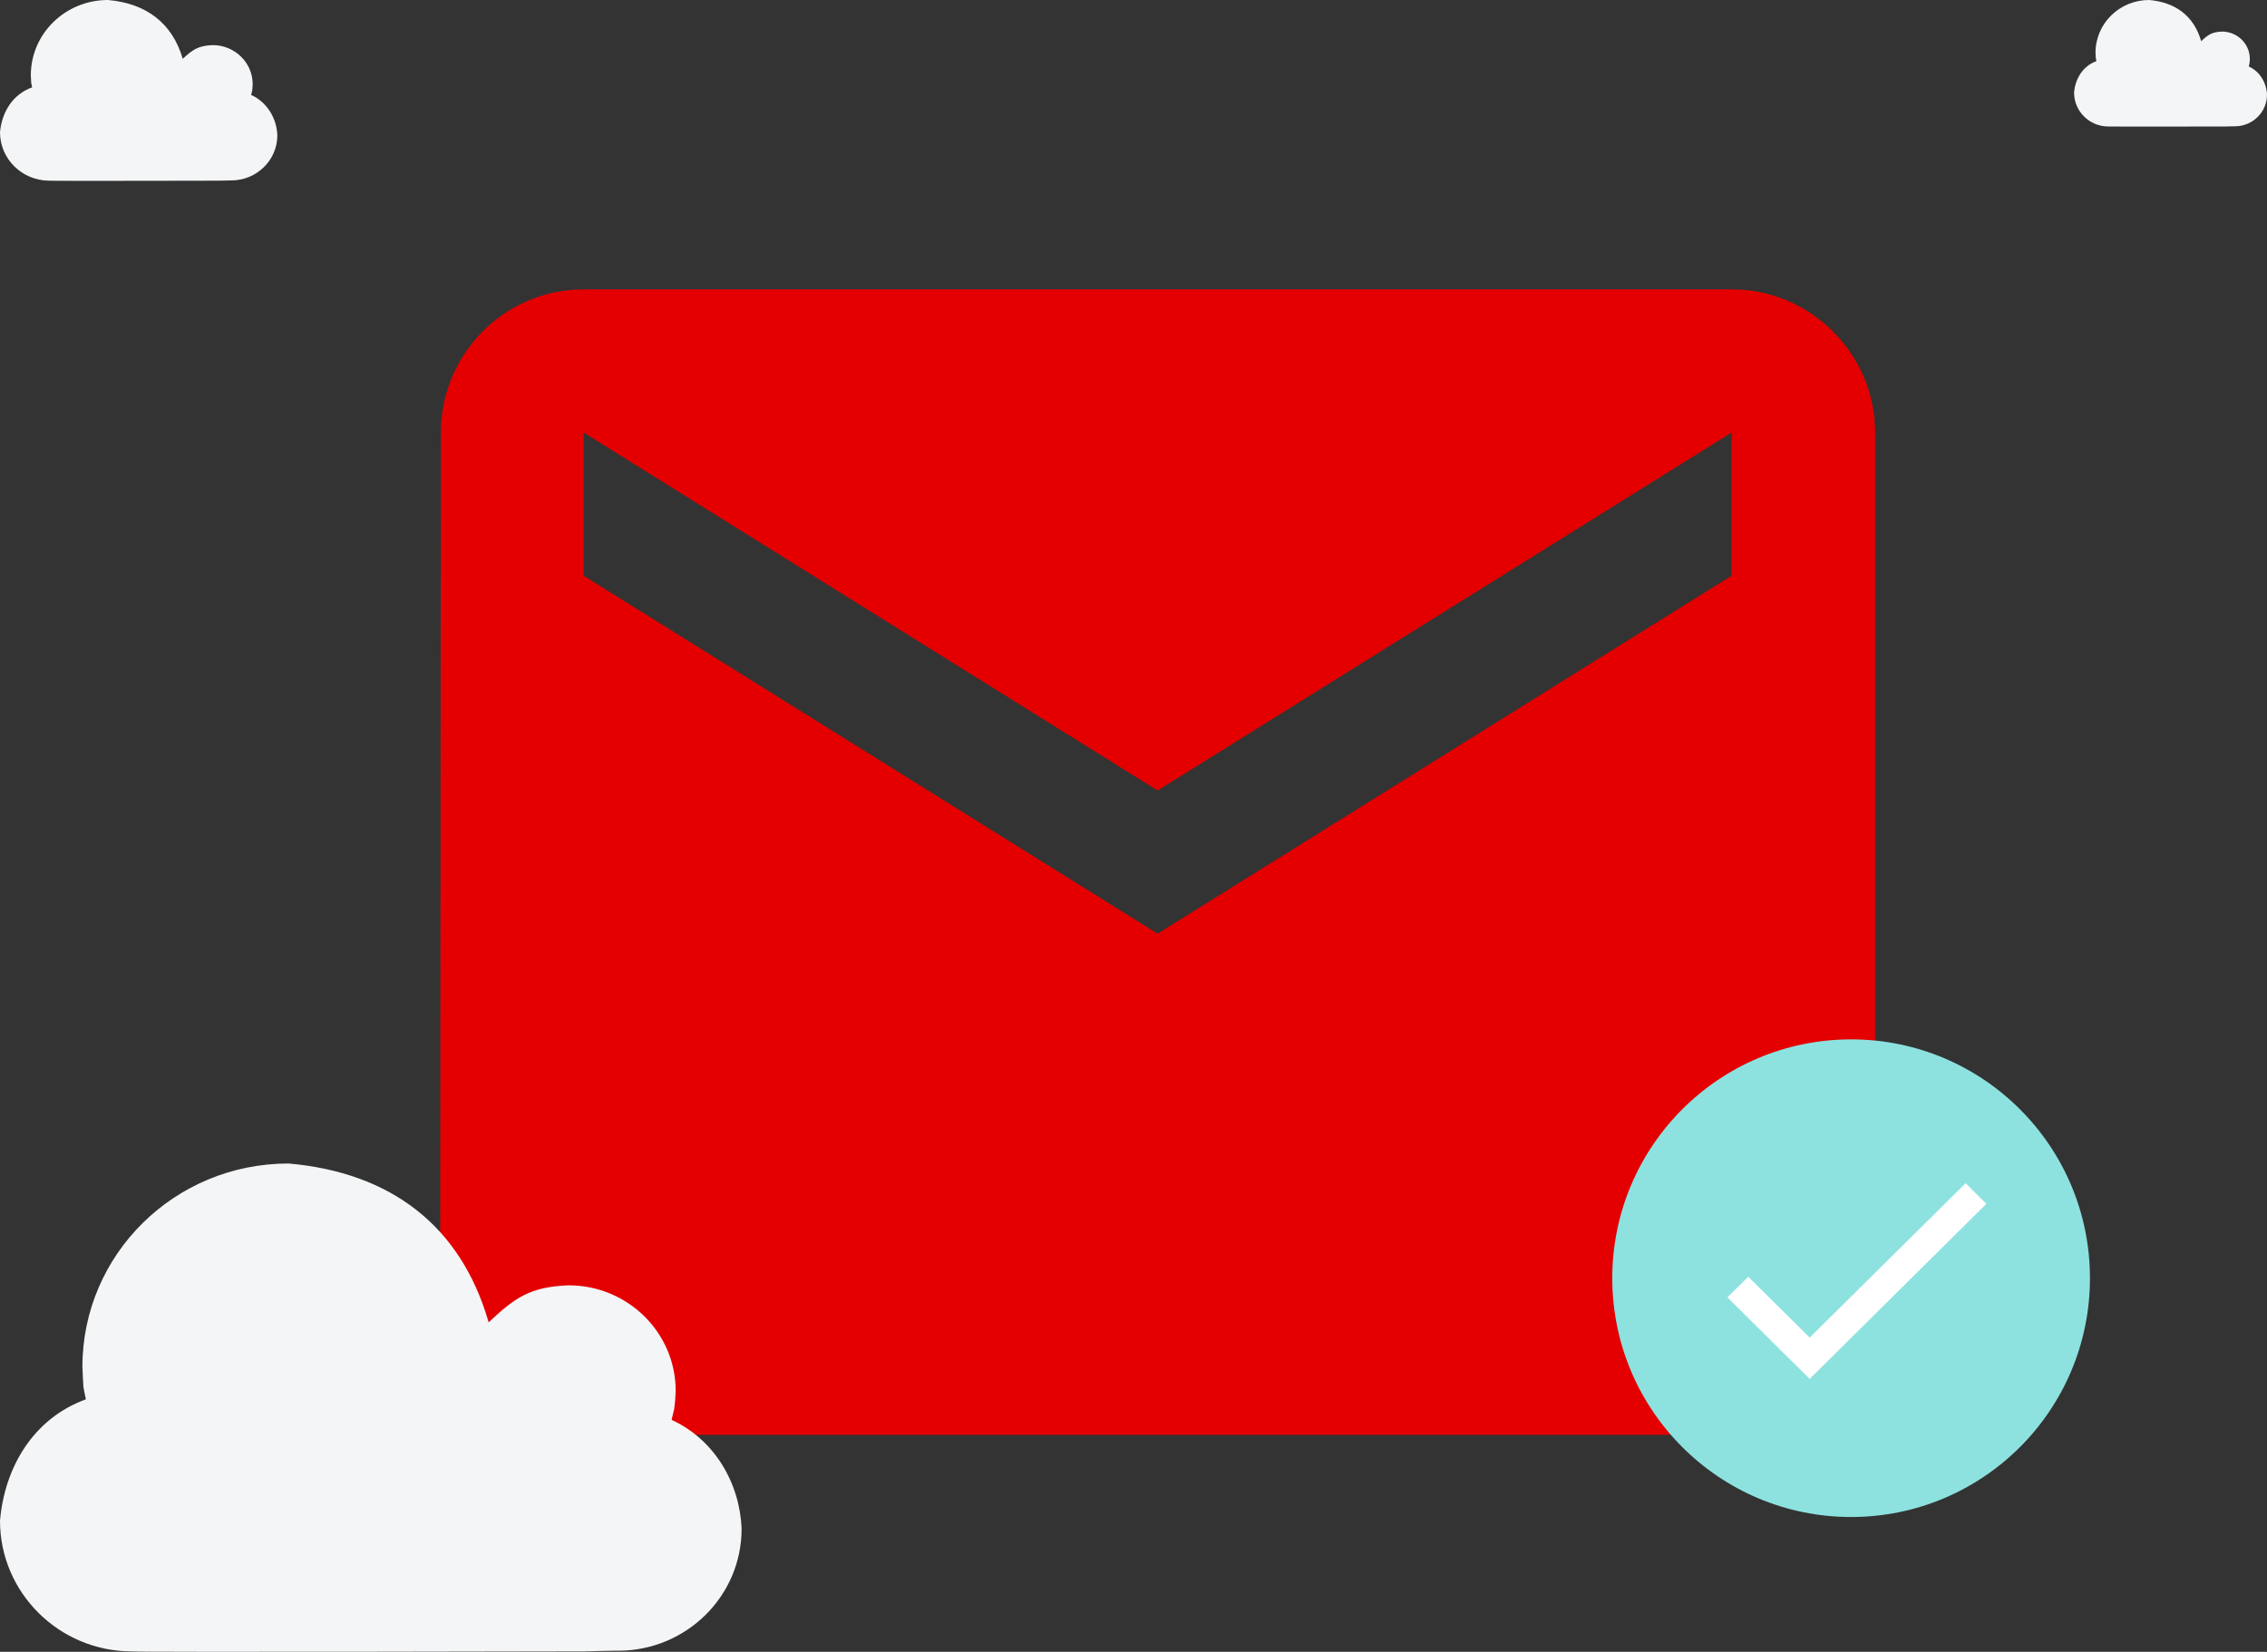<svg xmlns="http://www.w3.org/2000/svg" width="376" height="274" viewBox="0 0 376 274">
    <rect x="0" y="0" width="376" height="274" fill="#333333" stroke="none"/>
    <g fill="none" fill-rule="evenodd">
        <path fill="#F4F5F6" d="M17.889 0C10.832 0 5.11 5.584 5.112 12.497c.012.25.046 1.095.063 1.234.076.413.028.16.153.758C2.048 15.667.28 18.689 0 21.95c0 4.408 3.663 8.021 8.178 8.021 0 .063 28.11 0 28.11 0s1.771-.05 1.937-.044l.108.005c4.234 0 7.667-3.35 7.667-7.49-.11-2.81-1.68-5.488-4.344-6.694.207-.866.143-.468.221-1.192.012-.15.018-.262.032-.534l.002-.054c0-3.582-2.974-6.486-6.645-6.486-2.377.095-3.311.74-4.956 2.276C28.572 3.777 24.19.55 17.914 0h-.025z"/>
        <path fill="#E40000" d="M287.2 48H96.8c-13.09 0-23.681 10.688-23.681 23.75L73 214.25C73 227.313 83.71 238 96.8 238h190.4c13.09 0 23.8-10.688 23.8-23.75V71.75C311 58.687 300.29 48 287.2 48zm0 47.5L192 154.875 96.8 95.5V71.75l95.2 59.375 95.2-59.375V95.5z"/>
        <path fill="#8DE2E0" d="M346.636 212.023c0 21.878-17.735 39.613-39.613 39.613s-39.614-17.735-39.614-39.613 17.736-39.614 39.614-39.614c21.878 0 39.613 17.736 39.613 39.614"/>
        <path fill="#FFF" d="M300.151 221.878l-10.183-10.092-3.468 3.413 13.651 13.528 29.304-29.042-3.444-3.412z"/>
        <path fill="#F4F5F6" d="M356.444 0c-4.909 0-8.888 3.909-8.888 8.748.009.175.032.766.044.864.053.289.02.112.106.53-2.281.825-3.512 2.94-3.706 5.224 0 3.085 2.548 5.615 5.689 5.615 0 .043 19.555 0 19.555 0s1.232-.035 1.347-.031c.028 0 .028 0 .076.003 2.945 0 5.333-2.345 5.333-5.243-.076-1.967-1.17-3.841-3.022-4.686.144-.606.1-.327.154-.834.008-.105.012-.184.022-.374l.002-.038c0-2.507-2.07-4.54-4.623-4.54-1.654.066-2.304.518-3.447 1.593-1.21-4.187-4.258-6.445-8.624-6.83L356.444 0zM47.833 193c-18.87 0-34.166 15.077-34.165 33.742.034.675.123 2.956.17 3.332.202 1.116.073.433.408 2.045C5.476 235.301.748 243.459 0 252.267c0 11.902 9.795 21.658 21.867 21.658 0 .169 75.166 0 75.166 0s4.734-.133 5.177-.118l.29.012c11.321 0 20.5-9.047 20.5-20.224-.292-7.587-4.494-14.815-11.615-18.074.552-2.338.382-1.262.591-3.216.03-.406.047-.709.085-1.444l.006-.146c0-9.67-7.953-17.51-17.768-17.51-6.357.254-8.855 1.996-13.252 6.143-4.649-16.151-16.364-24.86-33.145-26.347l-.069-.001z"/>
    </g>
</svg>
